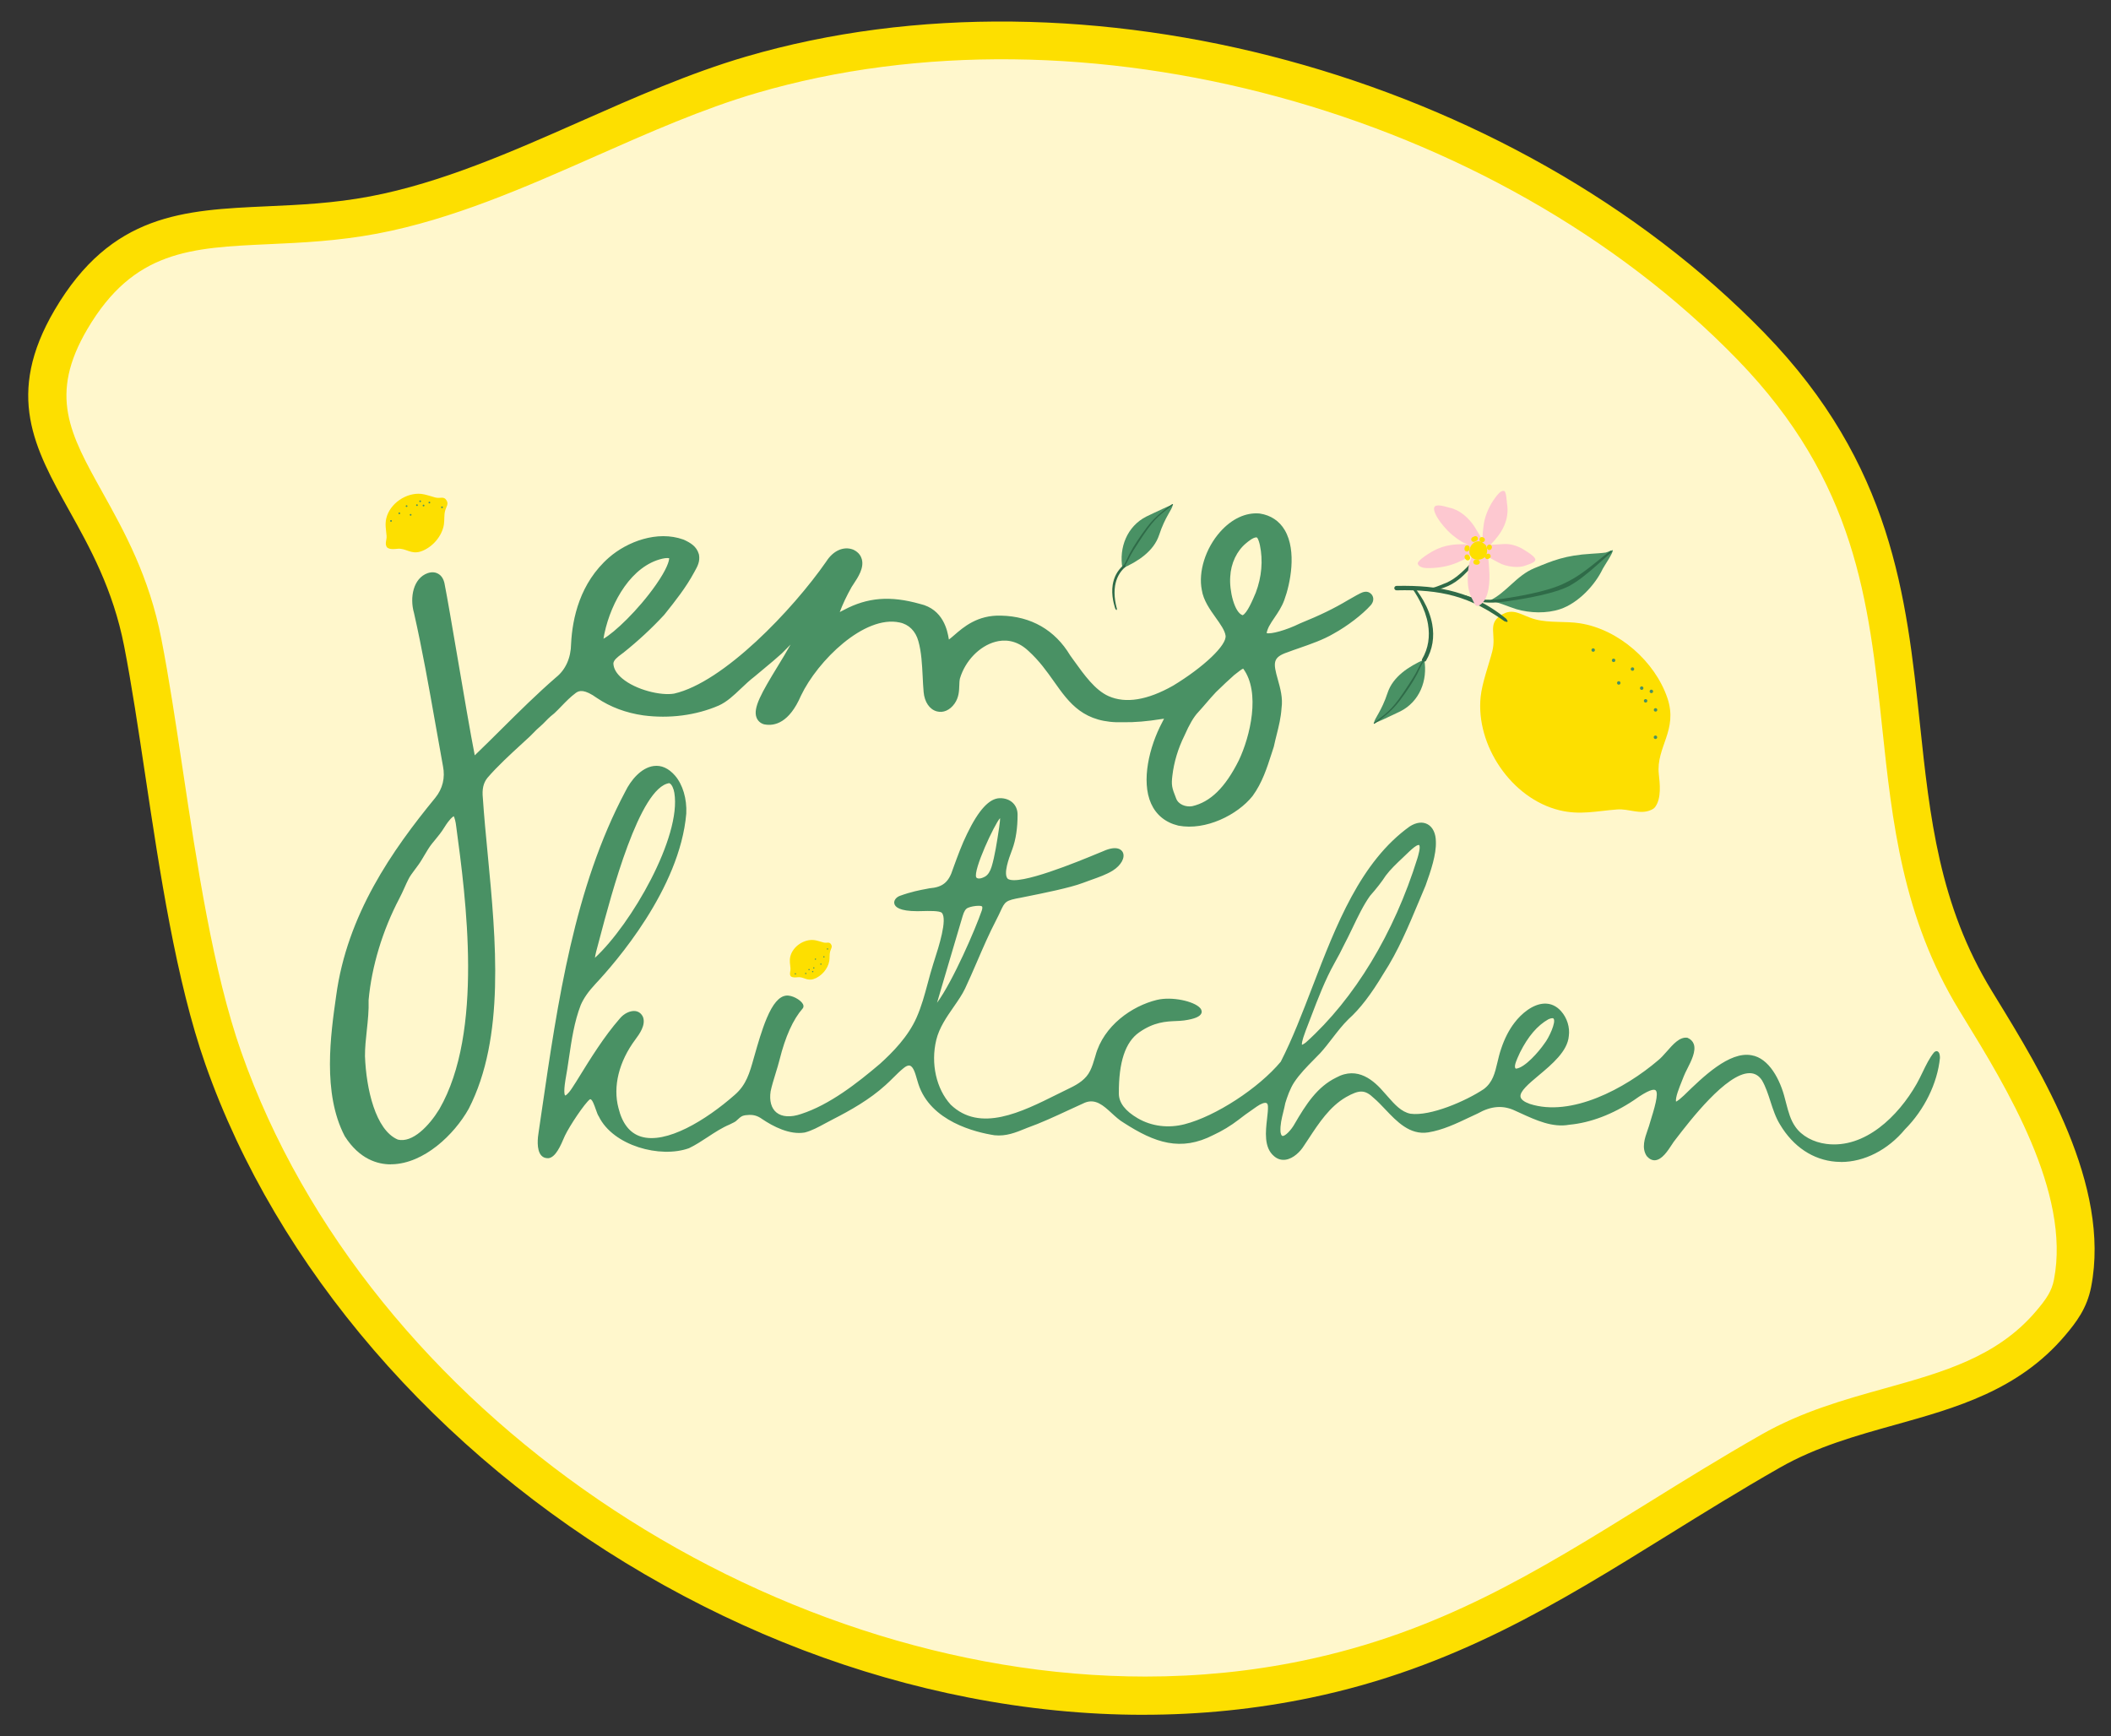 <?xml version="1.0" encoding="UTF-8"?>
<svg id="Layer_1" data-name="Layer 1" xmlns="http://www.w3.org/2000/svg" viewBox="0 0 723.81 595.28">
  <rect x="0" y="0" width="723.81" height="595.28" fill="#333333" stroke="none"/>
  <defs>
    <style>
      .cls-1, .cls-2, .cls-3, .cls-4, .cls-5 {
        fill-rule: evenodd;
      }

      .cls-1, .cls-6 {
        fill: #499164;
      }

      .cls-2, .cls-7 {
        fill: #fddf00;
      }

      .cls-3 {
        fill: #2f6b48;
      }

      .cls-4 {
        fill: #fff7cc;
      }

      .cls-5 {
        fill: #fdc8d0;
      }
    </style>
  </defs>
  <path class="cls-4" d="M24.36,109.54c24.75-42.07,58.33-27.22,103.76-35.82,44.3-8.38,85.93-35.3,129.44-48.05,116.29-34.06,259.93,7.78,342.77,93.04,73.79,75.95,32.98,152.47,77.08,224.49,15.13,24.72,39.71,63.5,33.22,96.82-1.09,5.62-3.86,9.4-7.57,13.77-24.33,28.68-62.82,24.89-95.92,43.77-55.59,31.68-95.48,64.98-159.08,78.22-150.96,31.44-321.8-71.35-371.52-213.07-14.44-41.21-19.52-101.03-27.58-142.38C38.58,167.21-.48,151.78,24.36,109.54Z"/>
  <path class="cls-7" d="M391.96,587.99c-19.67,0-39.68-1.98-59.9-5.93-38.38-7.5-75.73-21.72-111.01-42.26-71.31-41.53-126.23-105.29-150.66-174.93-10.01-28.55-15.65-66.11-20.62-99.24-2.39-15.9-4.64-30.91-7.2-44.05-3.81-19.52-11.79-33.86-18.84-46.51-11.86-21.3-22.1-39.7-4.98-68.82h0c19.47-33.1,44.26-34.22,72.97-35.52,11.14-.5,22.66-1.02,35.18-3.39,24.42-4.62,48.77-15.38,72.31-25.79,18.34-8.11,37.3-16.49,56.51-22.12,116.02-33.98,262.9,5.87,349.26,94.75,43.86,45.14,48.66,90.33,53.31,134.04,3.39,31.93,6.6,62.09,24.66,91.58l1.35,2.21c15.73,25.65,39.49,64.42,32.7,99.25-1.43,7.35-5.07,12.11-9,16.74-15.92,18.76-37.41,24.75-58.19,30.55-13.26,3.7-26.96,7.52-39.47,14.65-13.6,7.75-26.32,15.64-38.62,23.27-37.69,23.38-73.3,45.46-122.35,55.67-18.71,3.9-37.89,5.84-57.42,5.84ZM29.96,112.84h0c-13.35,22.7-6,35.91,5.13,55.9,7.51,13.5,16.03,28.8,20.24,50.35,2.62,13.42,4.89,28.57,7.3,44.61,4.89,32.56,10.44,69.47,20.04,96.87,43.5,123.98,179.78,214.3,310.03,214.31,18.22,0,36.32-1.77,54.04-5.46,46.8-9.74,79.87-30.25,118.15-53.99,12.4-7.69,25.23-15.65,39.03-23.51,13.9-7.93,28.4-11.97,42.41-15.88,19.76-5.51,38.43-10.72,51.77-26.44,3.56-4.19,5.39-6.88,6.15-10.81,5.82-29.86-16.35-66.04-31.03-89.97l-1.35-2.21c-19.59-31.99-23.1-65.04-26.5-97-4.61-43.42-8.97-84.44-49.7-126.36C512.47,37.61,371.05-.8,259.38,31.91c-18.39,5.39-36.95,13.59-54.91,21.53-24.21,10.7-49.25,21.77-75.15,26.67-13.43,2.54-25.96,3.11-37.01,3.61-26.97,1.22-46.46,2.11-62.35,29.12Z"/>
  <path class="cls-1" d="M488.34,226.15c-5.29,2.35-10.73,5.85-12.57,11.42-2.07,6.31-4.49,8.76-4.66,10.26-.04.36,2.99-1.06,3.4-1.26,1.86-.91,3.77-1.72,5.62-2.65,6.6-3.34,9.47-10.62,8.21-17.76Z"/>
  <g>
    <g>
      <path class="cls-6" d="M250.01,385.12c-4.95,2.06-9.18,5.87-13.95,8.13-9.73,3.51-25.58-1.04-30.28-10.68-1.04-1.47-1.93-7.06-3.76-6.04-2.02,1.6-7.06,9.19-8.75,12.69-1.11,2.58-2.89,7.09-5.21,7.42-3.75.23-3.34-5.54-2.84-8.45,5.77-39.21,11.12-81.68,29.66-116.56,3.2-6.55,10.12-12.33,16.22-5.34,2.89,3.34,3.95,8.29,3.74,12.66-1.76,20.67-16.92,43.13-31.05,58.15-2.04,2.2-3.85,4.52-5.07,7.29-3.18,8.2-3.71,17.24-5.3,25.87-.33,2.03-1.1,7.52,1.31,5.42,1.3-1.12,2.31-3.03,3.32-4.54,4.62-7.48,9.27-15.13,14.89-21.55,1.91-2.34,5.69-3.7,7.11-.68.9,2.39-1.01,5.14-2.54,7.21-5.01,6.72-8.14,15.52-5.89,23.95,5.06,20.69,28.05,6.86,40.68-4.27,4.3-3.72,5.38-8.27,6.97-13.88,1.18-4.16,2.54-8.84,4.15-12.63,1.72-4.07,3.76-7.09,6.16-7.39,2.28-.32,6.34,2.39,5.29,3.59-3.46,3.94-6.12,10.11-8.03,17.8-.81,3.27-2.39,7.55-3.07,10.85-1.11,7.39,3.73,10.88,11.14,8.32,9.75-3.17,19.28-10.57,27.2-17.31,5.08-4.62,9.93-9.84,12.65-16.03,2.68-6.08,3.75-12.22,5.78-18.59,1.58-4.94,5.11-15.21,2.8-17.82-1.03-1.15-6.31-.76-8.64-.75-9.57.03-8.14-3.48-6-4.27,5.18-1.9,9.08-2.3,10.06-2.58,4.91-.38,7.08-2.47,8.47-6.96,1.42-3.89,2.97-8.24,4.86-12.06,2.64-5.46,6.47-11.81,10.78-11.88,3.09-.07,5.55,1.89,5.56,5.14.02,4.03-.47,8.14-1.75,11.64-.91,2.49-3.54,8.81-1.41,10.77,4.54,2.88,27.63-7.14,33.15-9.38,7.44-3.36,8.23,2.41,2.85,5.76-2.75,1.72-6.64,2.83-10.13,4.17-4.8,1.85-16.16,4.02-21.18,5.04-6.81,1.23-5.55,1.68-8.87,8.06-3.99,7.67-7.24,16.28-10.63,23.41-2.55,5.36-8.22,10.76-9.89,17.67-1.9,7.83-.29,16.82,5.05,22.68,11.67,11.21,28.68.52,41.91-5.8,2.79-1.38,5.38-3.12,6.74-5.98.8-1.57,1.32-3.46,1.85-5.23,2.79-10.28,12.42-16.75,20.66-18.76s22.74,4.17,9.15,6.05c-3.77.52-8.88-.54-15.61,4.17-3.25,2.27-7.26,7.26-7.16,21.46.03,3.87,3.12,6.74,6.76,8.86,5.06,2.92,10.93,3.49,16.44,2.06,10.98-2.82,25.86-12.77,33.25-21.65,13.29-26.04,20.03-63.32,44.13-80.57,4.45-2.79,8.12-.42,8.14,4.88.15,4.46-1.83,10.2-3.51,14.85-4.42,10.33-8.31,20.76-14.38,30.09-3.22,5.38-7.24,11.33-11.91,15.5-3.61,3.55-6.31,7.9-9.71,11.67-3.08,3.23-6.51,6.34-8.98,10.06-1.45,2.21-2.42,5.01-3.12,7.29-.65,3.38-1.87,6.6-1.67,9.97.52,4.5,4.4.04,5.73-2.39,3.56-6.11,7.47-12.5,14.03-15.72,6.14-3.38,11.21-.57,16.06,5.15,2.64,2.9,5.27,6.5,9.15,7.26,7.14.98,19.53-4.52,25.53-8.54,4.52-3.42,4.25-8.62,6.13-14.07,1.04-3.13,2.49-6.17,4.5-8.79,3.87-5.11,10.57-9.16,15.22-3.9,1.89,2.14,2.91,5.24,2.51,8.11-.94,11.09-25.57,19.3-13.03,23.81,14.32,4.62,33.01-5.25,44.49-15.06,3.02-2.39,6.1-8.06,9.55-7.62,4.89,2.14-.39,9.27-1.59,12.53-1.45,3.66-3.11,7.4-2.65,9.16.07.11.17.18.3.2.34.05.89-.26,1.63-.84.45-.36.98-.83,1.54-1.36,6.64-6.47,15.44-15.06,22.79-13.69,6.03.99,9.69,8.93,11.09,14.62.98,3.6,1.65,6.96,3.65,9.73,2.42,3.5,6.79,5.54,10.99,6.07,13.35,1.68,24.82-9.26,31.39-20.8,1.98-3.43,3.53-7.84,5.93-10.76.68-.66,1.15.06,1.15,1.57-.89,8.95-5.66,17.93-11.85,24.13-12.06,14.53-31.98,15.44-42.07-1.52-2.84-4.6-3.51-10.57-6.18-15.17-7.28-10.97-26.11,14.6-31.12,21.08-1.8,2.64-5.09,8.69-8.44,4.82-2.2-3.31.37-7.65,1.25-11.11,3.16-10.15,4.72-16.03-6.31-8.14-6.42,4.29-14.01,7.6-21.88,8.32-6.29,1.15-12.52-2.14-18.28-4.73-4.73-2.28-9.04-1.5-13.34.92-5.44,2.5-10.91,5.49-16.83,6.45-8.07,1.25-12.95-7.17-18.22-11.65-3.15-3-5.25-3.14-10.13-.38-6.52,3.78-10.44,10.65-14.63,16.88-2,3.23-6.17,6.29-9.46,3.41-4.56-3.79-1.73-12.35-1.92-16.69-.17-2.97-3.13-1.39-4.65-.33-2.14,1.51-4.38,3.03-6.33,4.58-2.36,1.82-5.39,3.7-8.38,5.08-11.42,5.89-20.19,2.4-30.3-4.12-4.66-2.73-8.03-9.25-13.8-6.95-6.52,2.91-13.1,6.27-19.84,8.66-3.75,1.53-6.89,2.87-10.86,2.48-10.77-1.66-22.35-6.74-25.73-17.28-1.05-3.08-1.79-9.12-5.97-5.54-2.05,1.66-4.07,3.96-6.1,5.74-5.2,4.74-11.56,8.39-17.85,11.62-3.17,1.57-6.3,3.66-9.62,4.52-4.87.83-10.32-1.92-14.25-4.58-1.71-1.24-3.4-1.63-5.38-1.41-2.38.11-2.81,1.08-4.21,2.24-.51.36-1.13.59-1.85.97l-.12.06ZM203.76,329.31c12.61-11.2,30.51-41.93,27.96-57.52-.23-1.43-.9-3.33-2.15-3.76-11.68,1.3-22.28,45.89-25.64,58.15-.19.92-.76,2.73-.21,3.12h.04ZM334.32,301.14c.88,1.11,2.64.47,3.74-.18,1.1-.66,1.9-1.97,2.42-3.67,1.09-3.61,1.93-9.05,2.6-13.51.14-1.27.85-5.04-.51-3.64-1.85,1.92-9.6,18.29-8.29,20.93l.04.07ZM486.83,289.33c-1.07-.48-2.86,1.3-3.88,2.21-2.8,2.76-6.04,5.5-8.2,8.41-1.6,2.45-3.45,4.73-5.38,6.92-3.48,4.85-6.11,11.59-9.09,17.15-.94,1.98-2.07,4.08-3.17,6.04-4.08,7.31-6.81,15.34-9.88,23.2-.51,1.36-1.81,4.83-1.15,5.38.3.31,1.01,0,2.01-.79,18.08-16.26,31.14-40.02,38.41-63.42.43-1.43,1.28-4.25.4-5.05l-.06-.04ZM320.64,345.5c5.45-6.37,14.07-26.12,16.48-33.15.35-1.18.31-2-.65-2.19-1.24-.23-3.5.09-4.77.66-1.06.44-1.64,1.57-2.1,3.1-1.49,4.95-5.16,17.48-7.43,25.17-1,3.6-1.92,5.93-1.56,6.41h.02ZM519.74,366.95c3.29-.22,8.26-6.01,10.19-8.81,1.89-2.32,6.26-11.59.75-9.09-4.51,2.54-7.65,7.01-9.94,11.57-1.02,2.29-2.8,5.6-1.11,6.31l.1.02Z"/>
      <path class="cls-6" d="M631.26,398.42c-.59,0-1.19-.02-1.78-.07-7.82-.61-14.62-5.14-19.15-12.75-1.5-2.42-2.41-5.23-3.29-7.95-.8-2.48-1.63-5.04-2.9-7.22-1.05-1.58-2.38-2.39-4.06-2.45-.06,0-.13,0-.2,0-7.94,0-20.47,16.34-25.22,22.52l-.82,1.07c-.16.24-.35.53-.56.85-1.45,2.22-3.43,5.26-5.79,5.42-1.02.07-1.99-.41-2.86-1.42-1.85-2.78-.7-6.08.32-9,.32-.9.61-1.76.82-2.57,1.4-4.51,3.14-10.09,1.87-11.02-.6-.44-2.37-.19-7.4,3.41-7.26,4.85-14.91,7.75-22.13,8.42-5.78,1.06-11.39-1.51-16.81-3.99-.58-.26-1.15-.52-1.71-.78-4.16-2-8.25-1.71-12.89.9-.98.45-1.91.9-2.86,1.34-4.51,2.14-9.17,4.36-14.14,5.16-6.31.99-10.78-3.74-14.72-7.9-1.34-1.42-2.61-2.75-3.91-3.86-3.04-2.9-4.91-2.96-9.56-.33-5.57,3.23-9.27,8.85-12.84,14.29-.54.82-1.08,1.64-1.62,2.44-1.19,1.92-3.55,4.32-6.22,4.72-1.47.22-2.81-.19-3.99-1.21-3.52-2.93-2.9-8.43-2.39-12.86.18-1.57.35-3.05.3-4.19-.03-.62-.2-1.01-.5-1.15-.59-.28-1.91.19-3.36,1.21l-1.42,1c-1.66,1.16-3.38,2.36-4.88,3.57-2.51,1.94-5.6,3.81-8.49,5.14-11.26,5.81-20.12,2.72-30.78-4.16-1.48-.86-2.84-2.11-4.16-3.32-2.83-2.6-5.51-5.05-9.19-3.58-1.87.83-3.77,1.72-5.67,2.6-4.61,2.14-9.38,4.36-14.19,6.07l-.31.13c-3.64,1.49-6.79,2.76-10.76,2.38-6.5-1-22.02-4.72-26.16-17.63-.16-.48-.32-1.04-.49-1.62-.54-1.9-1.2-4.26-2.4-4.62-.59-.18-1.36.14-2.28.93-1.14.93-2.3,2.07-3.41,3.18-.88.87-1.78,1.77-2.68,2.56-5.48,4.99-12.15,8.71-17.96,11.69-.92.46-1.83.95-2.75,1.45-2.24,1.22-4.56,2.49-6.98,3.11-5.16.88-10.82-2.05-14.66-4.65-1.57-1.14-3.12-1.55-5.05-1.33-1.72.08-2.29.61-3.14,1.4-.25.23-.51.47-.81.73-.4.28-.8.47-1.22.67-.23.11-.46.22-.72.36l-.16.08c-2.62,1.09-5.1,2.72-7.49,4.29-2.07,1.36-4.21,2.77-6.44,3.83-9.83,3.55-26.01-.8-30.94-10.92-.34-.47-.67-1.39-1.04-2.46-.47-1.33-1.11-3.16-1.74-3.4-.07-.02-.15-.04-.29.04-1.83,1.46-6.83,8.92-8.54,12.47l-.21.48c-1.24,2.9-2.93,6.87-5.38,7.22-1.06.06-1.89-.25-2.51-.94-1.74-1.94-1.2-6.3-.89-8.09l1.03-7.03c5.51-37.76,11.21-76.81,28.68-109.69,1.87-3.84,5.42-8.16,9.73-8.73,2.64-.35,5.1.76,7.31,3.29,2.66,3.09,4.1,7.95,3.86,13.01-2.19,25.83-24.42,51.28-31.19,58.47-2.4,2.59-3.94,4.79-4.98,7.15-2.24,5.76-3.16,12.08-4.06,18.19-.37,2.49-.74,5.07-1.21,7.57-.78,4.85-.1,5.3-.09,5.3,0,0,.16.02.58-.35.92-.8,1.72-2.06,2.48-3.27.25-.4.5-.8.76-1.17l.5-.82c4.42-7.16,8.99-14.56,14.42-20.78,1.4-1.72,3.59-2.77,5.31-2.56,1.17.15,2.08.84,2.63,2.01,1.05,2.79-1.23,5.88-2.59,7.72-5.66,7.58-7.77,16.15-5.81,23.52,1.29,5.3,3.88,8.59,7.67,9.78,8.68,2.73,22.32-5.6,32.2-14.3,3.94-3.41,5.09-7.49,6.54-12.66l.28-.98c1.05-3.68,2.48-8.72,4.17-12.69,2.06-4.88,4.21-7.39,6.56-7.69,2-.28,5.02,1.41,5.81,2.87.42.78.13,1.3-.08,1.54-3.28,3.75-5.95,9.66-7.92,17.59-.35,1.42-.84,3-1.35,4.66-.65,2.12-1.33,4.31-1.71,6.16-.48,3.19.21,5.76,1.95,7.21,1.91,1.59,4.94,1.78,8.54.54,9.69-3.15,19.1-10.47,27.04-17.22,4.3-3.91,9.61-9.25,12.52-15.85,1.71-3.88,2.74-7.72,3.83-11.79.59-2.2,1.2-4.47,1.93-6.76l.34-1.07c1.47-4.56,4.53-14.05,2.56-16.26-.69-.78-4.65-.67-6.77-.61-.62.02-1.17.03-1.63.03-6.14,0-7.69-1.45-7.91-2.66-.21-1.15.81-2.19,1.87-2.58,3.96-1.45,7.19-2.04,8.93-2.36.54-.1.94-.17,1.17-.23l.1-.02c4.52-.35,6.62-2.08,8.03-6.61l.25-.69c1.33-3.66,2.85-7.81,4.64-11.44,3.93-8.12,7.59-12.1,11.21-12.16,1.75-.03,3.34.54,4.46,1.62,1.05,1.02,1.61,2.41,1.61,4.01.02,4.48-.59,8.57-1.78,11.81l-.26.7c-.89,2.38-2.98,7.96-1.28,9.54,3.83,2.42,24.04-5.93,30.68-8.68.78-.32,1.44-.59,1.95-.8,4.92-2.22,6.4-.35,6.73.28.97,1.81-.51,4.55-3.43,6.37-2.08,1.3-4.8,2.26-7.43,3.19-.94.33-1.88.67-2.79,1.02-4.38,1.68-13.92,3.59-19.63,4.73l-1.63.33c-5.27.95-5.43,1.31-7.02,4.72-.38.82-.86,1.84-1.5,3.07-2.37,4.55-4.47,9.43-6.51,14.15-1.41,3.26-2.74,6.34-4.11,9.24-.99,2.07-2.41,4.12-3.91,6.28-2.42,3.49-4.93,7.1-5.95,11.29-1.96,8.07-.02,16.79,4.94,22.22,10.06,9.66,24.19,2.61,36.65-3.61,1.6-.8,3.16-1.58,4.67-2.3,2.3-1.14,5.12-2.82,6.5-5.74.7-1.39,1.19-3.03,1.66-4.62l.16-.54c2.8-10.33,12.58-17.04,21.02-19.1,5.24-1.28,12.81.47,14.85,2.76.65.73.61,1.37.47,1.77-.44,1.19-2.39,2.01-5.98,2.51-.87.12-1.79.16-2.78.2-3.34.14-7.51.31-12.61,3.89-4.75,3.33-7.03,10.21-6.95,21.04.02,3.1,2.21,5.93,6.51,8.43,4.76,2.75,10.46,3.46,16.06,2.01,10.59-2.72,25.36-12.33,32.95-21.44,4-7.84,7.34-16.55,10.88-25.76,8.09-21.05,16.45-42.82,33.37-54.93,2.24-1.41,4.4-1.66,6.1-.71,1.79.98,2.82,3.17,2.83,6,.15,4.37-1.67,9.82-3.54,15.02-.8,1.88-1.58,3.74-2.35,5.59-3.48,8.32-7.07,16.92-12.08,24.61-4.27,7.14-8.09,12.11-11.99,15.6-2.02,1.98-3.8,4.29-5.53,6.53-1.31,1.7-2.67,3.47-4.15,5.1-.72.75-1.44,1.49-2.17,2.22-2.4,2.43-4.88,4.95-6.76,7.78-1.44,2.19-2.39,4.98-3.06,7.16-.18.96-.43,1.97-.67,2.95-.58,2.34-1.12,4.55-.98,6.85.06.49.22,1.36.68,1.45.91.18,3.03-2.08,4.12-4.05,3.98-6.85,7.8-12.76,14.25-15.93,7.45-4.1,13.07,1.05,16.66,5.28.37.4.75.83,1.13,1.27,2.25,2.56,4.58,5.21,7.73,5.82,6.77.93,18.97-4.32,25.15-8.46,3.06-2.32,3.8-5.49,4.67-9.18.35-1.5.72-3.05,1.27-4.64,1.15-3.47,2.69-6.48,4.58-8.93,2.32-3.07,6.23-6.4,10.22-6.55,2.19-.09,4.16.8,5.77,2.62,2.04,2.3,3.05,5.56,2.63,8.51-.44,5.2-5.72,9.63-10.38,13.53-3.34,2.8-6.5,5.45-6.18,7.3.16.91,1.24,1.74,3.2,2.44,14.18,4.58,32.57-5.2,44-14.97.97-.77,1.94-1.88,2.97-3.04,2.16-2.47,4.4-5.02,6.98-4.69l.14.04c1.06.46,1.77,1.18,2.11,2.13.86,2.41-.86,5.8-2.24,8.52-.48.95-.93,1.84-1.18,2.52l-.5,1.26c-1.18,2.94-2.4,5.97-2.17,7.44.09-.04.43-.17,1.16-.75.41-.33.9-.76,1.51-1.33,6.61-6.44,15.63-15.25,23.23-13.82,5.99.98,9.86,8.39,11.48,14.99.14.5.27,1.01.4,1.52.77,2.95,1.51,5.73,3.16,8.03,2.15,3.11,6.13,5.3,10.65,5.87,13.2,1.67,24.61-9.53,30.9-20.56.71-1.24,1.39-2.63,2.04-3.99,1.17-2.43,2.38-4.94,3.94-6.84.54-.53.98-.45,1.19-.36.7.3.84,1.39.84,2.25-.86,8.68-5.34,17.81-11.99,24.49-5.88,7.09-13.98,11.2-21.93,11.2ZM599.91,366.98c.08,0,.15,0,.22,0,1.99.07,3.63,1.05,4.87,2.92,1.33,2.29,2.18,4.91,3,7.44.86,2.66,1.76,5.42,3.19,7.74,4.36,7.33,10.88,11.68,18.37,12.27,8.19.64,16.75-3.4,22.89-10.8,6.53-6.55,10.9-15.46,11.74-23.86,0-.74-.13-1.12-.21-1.25-.02.02-.05.04-.09.08-1.45,1.77-2.63,4.22-3.77,6.6-.66,1.37-1.34,2.79-2.07,4.05-3.13,5.49-14.67,23.22-31.89,21.05-4.8-.6-9.03-2.95-11.34-6.28-1.76-2.44-2.51-5.32-3.31-8.36-.13-.5-.27-1.01-.41-1.52-1.48-6.02-5.17-13.35-10.69-14.26-7.1-1.32-15.9,7.26-22.33,13.52-.67.63-1.18,1.08-1.62,1.43-.9.72-1.52,1.02-2.01.94-.28-.04-.51-.19-.66-.44l-.06-.13c-.44-1.72.83-4.88,2.18-8.23l.5-1.24c.27-.72.73-1.64,1.23-2.61,1.3-2.55,2.91-5.72,2.19-7.73-.24-.67-.73-1.17-1.5-1.52-2.03-.21-4.06,2.12-6.03,4.37-1.06,1.2-2.05,2.34-3.08,3.16-11.61,9.92-30.36,19.85-44.95,15.14-2.37-.85-3.63-1.9-3.86-3.21-.43-2.41,2.64-4.98,6.52-8.24,4.51-3.78,9.62-8.06,10.03-12.88.38-2.69-.54-5.65-2.39-7.74-1.41-1.59-3.09-2.36-4.98-2.29-3.64.14-7.28,3.27-9.46,6.16-1.81,2.37-3.3,5.28-4.42,8.65-.53,1.54-.89,3.07-1.24,4.55-.87,3.71-1.7,7.21-5.06,9.76-6.1,4.09-18.53,9.65-25.9,8.64-3.52-.68-5.96-3.46-8.32-6.15-.38-.43-.75-.86-1.13-1.27-5.42-6.4-10.18-7.95-15.45-5.05-6.22,3.05-9.95,8.84-13.84,15.53-.89,1.63-3.35,4.9-5.18,4.54-.82-.16-1.32-.95-1.48-2.34-.15-2.48.44-4.87,1-7.18.24-.96.48-1.96.67-2.95.7-2.3,1.68-5.17,3.19-7.47,1.93-2.91,4.45-5.46,6.89-7.93.72-.73,1.45-1.46,2.15-2.2,1.44-1.59,2.79-3.34,4.09-5.03,1.75-2.26,3.55-4.6,5.63-6.65,3.85-3.44,7.6-8.33,11.83-15.4,4.97-7.63,8.54-16.19,12-24.47.77-1.85,1.55-3.71,2.35-5.57,1.82-5.08,3.61-10.43,3.47-14.64,0-2.47-.85-4.34-2.31-5.15-1.37-.76-3.17-.52-5.07.67-16.66,11.92-24.96,33.55-33,54.46-3.56,9.26-6.92,18.01-10.95,25.91l-.06.09c-7.7,9.26-22.73,19.04-33.51,21.81-5.86,1.51-11.83.76-16.81-2.12-4.63-2.68-6.98-5.81-7.01-9.29-.08-11.19,2.33-18.34,7.37-21.87,5.34-3.74,9.67-3.92,13.14-4.07.96-.04,1.86-.08,2.68-.19,4.39-.61,5.07-1.58,5.18-1.86.03-.08.12-.32-.27-.76-1.65-1.85-8.67-3.72-13.86-2.45-8.16,1.99-17.6,8.45-20.3,18.41l-.16.55c-.49,1.63-.99,3.32-1.72,4.77-1.51,3.19-4.51,4.99-6.96,6.2-1.51.72-3.07,1.5-4.66,2.3-12.13,6.05-27.22,13.59-37.81,3.41-5.19-5.69-7.22-14.78-5.19-23.16,1.06-4.37,3.62-8.06,6.1-11.62,1.48-2.13,2.88-4.14,3.83-6.14,1.37-2.88,2.69-5.95,4.1-9.2,2.04-4.74,4.16-9.64,6.54-14.22.63-1.21,1.1-2.22,1.48-3.03,1.75-3.76,2.19-4.28,7.74-5.28l1.62-.33c5.67-1.13,15.17-3.03,19.47-4.69.92-.35,1.87-.69,2.82-1.02,2.58-.92,5.25-1.86,7.23-3.1,2.67-1.67,3.68-3.92,3.07-5.05-.45-.85-2.16-1.32-5.45.17-.53.21-1.18.48-1.96.8-12.72,5.26-27.82,10.99-31.67,8.54-2.26-2.08-.17-7.67.95-10.67l.26-.69c1.15-3.13,1.74-7.1,1.72-11.46,0-1.33-.46-2.47-1.31-3.3-.92-.89-2.26-1.35-3.74-1.34-3.16.06-6.64,3.96-10.34,11.6-1.77,3.58-3.27,7.71-4.59,11.34l-.24.67c-1.51,4.85-4,6.9-8.86,7.28-.25.07-.66.14-1.21.24-1.71.31-4.88.89-8.76,2.31-.67.25-1.34.88-1.23,1.46.06.31.65,1.84,6.92,1.84.45,0,.99-.01,1.6-.03,3.58-.1,6.62-.09,7.55.95,2.17,2.44.03,9.85-2.35,17.24l-.34,1.07c-.72,2.26-1.33,4.52-1.92,6.71-1.1,4.1-2.14,7.98-3.88,11.93-2.98,6.77-8.39,12.21-12.77,16.2-8.02,6.82-17.54,14.22-27.38,17.42-3.93,1.36-7.31,1.1-9.5-.72-2.02-1.68-2.83-4.57-2.29-8.15.4-1.92,1.08-4.14,1.74-6.28.51-1.65.99-3.21,1.34-4.61,2.01-8.08,4.75-14.14,8.14-18.01.03-.03.11-.12-.05-.41-.6-1.11-3.28-2.56-4.8-2.35-1.94.25-3.88,2.63-5.77,7.09-1.66,3.91-3.09,8.92-4.13,12.58l-.28.98c-1.44,5.12-2.68,9.54-6.84,13.14-10.08,8.88-24.09,17.34-33.16,14.5-4.15-1.31-6.96-4.83-8.34-10.49-2.04-7.66.14-16.54,5.98-24.36,1.6-2.17,3.25-4.67,2.48-6.74-.38-.81-1-1.3-1.83-1.4-1.37-.18-3.23.76-4.42,2.22-5.39,6.17-9.93,13.54-14.33,20.66l-.52.83c-.26.38-.5.77-.75,1.17-.8,1.28-1.64,2.59-2.67,3.49-.66.58-1.24.74-1.73.47-.61-.34-1.21-1.37-.4-6.35.46-2.5.84-5.06,1.2-7.55.91-6.17,1.84-12.54,4.13-18.42,1.1-2.48,2.69-4.77,5.17-7.45,6.71-7.13,28.75-32.36,30.92-57.85.23-4.79-1.12-9.39-3.62-12.29-1.98-2.26-4.13-3.26-6.42-2.96-3.23.43-6.75,3.64-8.97,8.19-17.4,32.74-23.08,71.7-28.58,109.38l-1.03,7.04c-.23,1.29-.84,5.6.65,7.26.41.46.96.66,1.66.62,1.85-.27,3.55-4.25,4.56-6.62l.22-.5c1.63-3.39,6.74-11.17,8.9-12.89.44-.25.83-.29,1.2-.15,1.06.4,1.71,2.24,2.33,4.01.32.91.65,1.86.95,2.28,4.68,9.59,20.49,13.83,29.7,10.5,2.12-1.01,4.23-2.4,6.27-3.74,2.42-1.6,4.93-3.25,7.64-4.37l.11-.05c.25-.13.5-.25.74-.37.4-.19.75-.36,1.05-.57.26-.21.5-.44.73-.66.9-.84,1.68-1.57,3.74-1.67,2.13-.24,3.95.24,5.7,1.51,3.68,2.49,9.08,5.31,13.87,4.49,2.25-.58,4.52-1.82,6.71-3.01.93-.5,1.85-1.01,2.77-1.46,5.74-2.94,12.34-6.62,17.74-11.54.88-.78,1.78-1.67,2.64-2.53,1.13-1.12,2.3-2.28,3.47-3.23,1.21-1.04,2.26-1.41,3.21-1.12,1.72.52,2.44,3.06,3.07,5.3.16.57.31,1.11.47,1.58,3.97,12.39,19.04,15.98,25.33,16.95,3.71.37,6.74-.88,10.26-2.32l.33-.14c4.78-1.7,9.53-3.91,14.12-6.04,1.91-.89,3.81-1.77,5.71-2.62,4.28-1.7,7.32,1.08,10.25,3.77,1.28,1.17,2.6,2.38,4,3.21,10.64,6.86,18.92,9.73,29.81,4.11,2.84-1.31,5.86-3.14,8.31-5.03,1.52-1.22,3.25-2.43,4.93-3.6l1.42-1c1.07-.75,3.07-1.93,4.37-1.29.65.31,1.01.99,1.07,2,.05,1.22-.12,2.74-.3,4.35-.48,4.18-1.07,9.39,2.05,11.98.95.83,2.02,1.16,3.19.99,2.33-.35,4.44-2.52,5.53-4.28.55-.82,1.08-1.63,1.62-2.45,3.64-5.53,7.4-11.25,13.18-14.6,4.99-2.82,7.39-2.72,10.72.45,1.32,1.12,2.61,2.48,3.97,3.92,3.96,4.18,8.05,8.51,13.84,7.6,4.83-.78,9.42-2.97,13.87-5.08.95-.45,1.89-.9,2.83-1.33,4.91-2.77,9.29-3.07,13.76-.91.56.25,1.13.51,1.71.78,5.28,2.42,10.75,4.92,16.26,3.91,8.96-.82,16.74-4.94,21.69-8.25,4.67-3.34,7.23-4.36,8.56-3.4,1.73,1.25.59,5.41-1.49,12.1-.21.82-.51,1.7-.84,2.62-.99,2.83-2.01,5.76-.47,8.07.63.72,1.29,1.09,2,1.03,1.86-.13,3.77-3.04,5.03-4.97.21-.32.41-.62.59-.89l.84-1.09c5.28-6.88,17.58-22.91,26.02-22.91ZM519.72,367.45l-.27-.06c-.41-.17-.71-.48-.87-.89-.5-1.28.48-3.4,1.35-5.28.13-.28.25-.55.37-.8,2.87-5.71,6.19-9.56,10.15-11.8,1.48-.68,2.49-.65,3.05.07,1.48,1.92-1.84,8.14-3.17,9.77-1.54,2.23-6.83,8.74-10.54,8.99h-.06ZM532.23,349.13c-.33,0-.78.13-1.34.38-3.75,2.12-6.93,5.83-9.7,11.34-.11.24-.23.51-.36.79-.7,1.53-1.67,3.62-1.32,4.5.05.14.14.23.27.3,3.08-.29,7.89-5.89,9.74-8.59,1.55-1.91,4.08-7.39,3.17-8.56-.09-.12-.25-.17-.47-.17ZM446.36,359.24c-.24,0-.47-.08-.65-.26-.65-.54-.39-2.09,1.04-5.9.64-1.62,1.25-3.23,1.86-4.84,2.36-6.19,4.79-12.58,8.06-18.43,1.3-2.31,2.33-4.27,3.16-6.01,1.03-1.92,2.03-4,2.99-6.01,1.88-3.93,3.83-7.99,6.14-11.21,2.3-2.62,3.99-4.8,5.37-6.9,1.63-2.2,3.84-4.29,5.98-6.31.77-.73,1.54-1.46,2.28-2.18l.31-.28c1.2-1.1,2.85-2.6,4.12-2.02l.13.08c1.07.96.46,3.37-.19,5.56-8.06,25.98-21.75,48.58-38.56,63.69-.42.33-1.31,1.03-2.05,1.03ZM486.41,289.74c-.75,0-2.13,1.26-2.83,1.89l-.3.27c-.73.72-1.5,1.45-2.28,2.18-2.11,1.99-4.29,4.05-5.85,6.15-1.38,2.12-3.1,4.34-5.4,6.95-2.23,3.11-4.16,7.13-6.02,11.02-.97,2.02-1.98,4.12-3,6.03-.82,1.73-1.87,3.72-3.18,6.04-3.23,5.78-5.65,12.14-8,18.3-.61,1.61-1.23,3.23-1.86,4.84-1.41,3.77-1.37,4.64-1.27,4.84.02-.03.38-.06,1.35-.82,16.65-14.97,30.24-37.42,38.24-63.18.29-.99,1.15-3.85.57-4.5-.05-.02-.1-.02-.16-.02ZM320.86,346.01l-.5-.02-.14-.19c-.4-.54-.1-1.54.64-3.98.25-.83.54-1.79.84-2.86.86-2.9,1.91-6.47,2.97-10.07,1.76-5.97,3.54-12.02,4.47-15.11.41-1.37,1.01-2.85,2.38-3.42,1.36-.61,3.73-.94,5.06-.69.48.09.83.32,1.04.67.3.49.3,1.15,0,2.15-2.33,6.78-11.01,26.82-16.58,33.33l-.16.18ZM335.52,310.59c-1.16,0-2.69.28-3.62.69-.79.33-1.34,1.16-1.82,2.79-.93,3.09-2.71,9.13-4.47,15.1-1.06,3.6-2.11,7.17-2.97,10.06-.3,1.07-.59,2.04-.84,2.87-.18.6-.37,1.22-.51,1.75,5.48-7.48,13.19-25.37,15.35-31.66.25-.83.19-1.18.1-1.33-.04-.06-.12-.15-.37-.2-.24-.05-.53-.07-.85-.07ZM203.88,329.86l-.45-.15c-.73-.52-.41-1.89-.12-3.09.05-.2.09-.38.12-.54.32-1.17.7-2.6,1.13-4.24,4.55-17.23,14.01-53.09,24.95-54.31h.11s.11.02.11.02c1.77.61,2.34,3.34,2.48,4.16,2.55,15.63-15.46,46.73-28.12,57.98l-.2.18ZM229.5,268.53c-10.21,1.41-19.85,37.93-23.97,53.56-.43,1.65-.81,3.07-1.12,4.22-.03.14-.07.33-.12.54-.08.34-.25,1.07-.3,1.58,12.47-11.51,29.7-41.45,27.23-56.56-.23-1.4-.84-2.94-1.72-3.33ZM335.69,302.24c-.74,0-1.34-.26-1.76-.79l-.08-.12c-1.49-3.01,6.43-19.54,8.36-21.54.42-.43.81-.56,1.16-.39.66.32.63,1.38.29,3.79-.03.25-.06.47-.08.64-.74,4.96-1.55,10.09-2.62,13.6-.59,1.92-1.48,3.25-2.64,3.95-.97.57-1.87.85-2.63.85ZM334.73,300.85c.79.95,2.71-.1,3.09-.32.94-.57,1.68-1.71,2.19-3.38,1.05-3.45,1.85-8.53,2.58-13.44.02-.16.05-.39.08-.65.08-.56.26-1.89.22-2.53-1.93,2.1-9.31,17.97-8.16,20.32Z"/>
    </g>
    <g>
      <path class="cls-6" d="M432.8,213.78c-4.95,10.26,9.62,4.41,14.02,2.25,5.92-2.4,11.1-4.79,16.66-8.1,1.35-.73,2.79-1.64,3.95-2.19.8-.39,1.03-.43.88-.15-.03.06-.07.14-.13.23-2.85,3.21-8.01,7.04-12.17,9.3-4.41,2.63-10.7,4.42-15.4,6.2-11.71,3.92-2.41,12.7-3.68,21.19-.3,4.68-1.61,8.27-2.57,12.84-1.84,5.58-3.38,11.3-6.87,16.11-4.77,5.97-14.94,10.74-22.95,9.21-12.97-3.14-9.49-21.15-3.83-31.79.7-1.46,1.66-2.78,1.48-4.23-.07-.16-.05-.19-.25-.38-.48-.62-2.97-.34-4.38-.1-3.75.61-8.24,1.09-12.31,1.01-18.32.67-18.79-12.79-30.96-23.82-10.3-9.7-24.14-1-27.57,10.7-.64,2.72.22,5.37-1.46,7.79-2.34,3.32-5.68,1.76-6.07-2.73-.51-5.73-.3-12.38-1.91-17.95-1.15-4.21-4.12-7.29-8.31-8.14-13.33-2.92-30.31,13.3-36.59,26.46-1.68,3.9-4.91,9.37-9.76,8.48-4.72-1.42,8.33-18.08,12.62-27.61.37-1.1,1.55-3.2.62-3.7-1.51.01-3.17,1.51-4.32,2.48-2.03,1.82-2.77,2.7-5.2,5.13-2.81,2.57-6.18,5.23-9.17,7.78-4.47,3.41-7.71,7.79-11.73,9.61-7.57,3.28-16.36,4.26-24.49,3.18-5.3-.76-10.38-2.55-14.82-5.54-2.95-2.13-6.79-4.18-10.16-1.7-2.96,2.18-5.19,4.91-7.57,7.16-1.45,1.1-2.77,2.44-4.01,3.73-1.51,1.28-3.07,2.83-4.35,4.17-4.73,4.39-10.5,9.43-14.82,14.48-2.1,2.66-2.47,5.63-2.14,8.82,2.14,32.3,10.45,75.85-4.58,105.12-7.65,13.64-26.92,26.79-38.14,9.23-7.03-13.58-4.68-31.96-2.62-46.4,3.44-25.72,17.32-47.07,33.43-66.73,3.06-3.76,4.12-8.3,3.16-13-3.2-17.43-6.04-35.35-9.95-52.57-1.15-3.91-.57-9.45,3.1-10.72,1.51-.51,2.19.35,2.48,1.67,2.06,10.28,8.51,50.57,10.92,61.61.83,1.51,2.31-.28,3.5-1.24,9.27-8.87,18.13-18.3,27.84-26.71,4.13-3.29,6.03-8.21,6.1-13.4.51-10.44,4.05-20.7,12.16-27.77,6.03-5.23,15.28-8.45,23-5.67,2.06.97,3.27,1.76,3.73,3.33.29,1.62-.64,2.95-1.42,4.42-2.77,5.13-6.32,9.55-9.94,14.09-4.23,4.57-8.84,8.82-13.62,12.63-1.91,1.43-4.18,2.91-4.42,5.47-.02,9.06,16.16,14.32,23.79,12.99,18.84-4.2,43.63-31.74,53.79-46.37,1.33-2.13,3.72-4.09,6.22-3.14,3.78,1.84-.23,6.74-1.74,9.2-2,3.56-3.87,7.44-5.05,11.33-1.03,4.08,3.91.88,5.67.07,8.23-4.4,15.52-4.37,24.33-1.88,5.29,1.15,7.25,5.18,8.06,10.09.3,1.23.7,2.16,1.26,2.53,3.38,1.28,7.41-8.89,19.06-8.52,9.61.2,16.91,4.53,21.64,12.49,4.22,5.82,8.44,12.32,14.28,14.91,8.04,3.55,17.03.42,24.35-3.71,5.51-3.34,20.24-13.27,19.23-19.74-.71-4.9-7.32-9.94-8.15-15.67-2.05-10.06,7.12-24.14,17.05-23.32,11.52,1.77,9.4,18.3,6.41,26.35-1.3,3.51-3.59,5.8-5.15,8.78l-.04.07ZM431.95,182c-2.18-.84-4.41.79-6.29,2.35-3.91,3.23-6.1,8.35-6.34,13.28-.37,4.74,1.32,15.32,6.85,15.91,2.94-.48,4.84-4.91,6.71-9.36,2.15-5.69,2.81-11.79,1.55-17.75-.38-1.6-.89-3.56-2.36-4.36l-.12-.06ZM231.08,189.43c-1.11-.81-3.08-.64-4.56-.3-11.53,2.65-19.18,15.6-21.72,27.54-.29,1.58-.94,4.18.1,5.31,5.31,1.96,31.83-27.89,26.27-32.49l-.09-.07ZM436.5,204.89c.54-.66.67-2.21.7-3.1-.06-.32-.26-.42-.43-.25-.24.2-.34.78-.41,1.14-.07.66-.75,1.93.06,2.25l.09-.03ZM425.64,222.14c-.83-.19-2.14.76-2.23,1.62.78.41,2.1-.85,2.28-1.55l-.04-.07ZM427.78,227.23c-1.98-1.37-3.97.6-6.13,2.24-2.14,1.9-4.5,4.13-6.49,6.07-2.32,2.45-3.94,4.52-6.17,6.95-2.06,2.15-3.8,5.55-5.15,8.65-2.23,4.49-3.78,9.49-4.38,14.52-.45,3.69-.14,5.07,1.38,8.84,1.14,3.37,4.92,5.01,8.38,4.39,8.45-1.88,13.85-9.25,17.73-17.01,4.67-9.81,7.95-25.86.92-34.59l-.09-.07ZM434.66,245.66c.17-.14.21-.71.19-1.63-.03-1.74.06-4.16-.04-5.86-.22-1.15-.58-.09-.53.48,0,1.54-.01,4.78,0,6.18.04.35.05.84.34.85l.04-.03ZM156.93,277.55c-2.66-1.32-5.4,2.77-6.65,4.78-1.17,1.93-2.32,3.2-4.05,5.31-1.33,1.61-2.55,3.87-3.69,5.76-1.58,2.65-3.58,4.67-4.7,6.94-1.12,2.19-1.93,4.35-3.11,6.56-5.71,10.87-9.76,23.66-10.85,36,.24,6.49-1.27,12.72-1.24,19.29.37,10.21,3.17,26.97,12.93,30.93,7.07,1.98,13.81-5.9,17.21-11.49,15-25.95,10.22-68.31,6.13-98.68-.2-1.8-.78-4.46-1.9-5.35l-.07-.06ZM133.05,308.86c-.35,0-1.21-.15-1.2.38-.08.35-.46,1.65-.47,1.9.37-.42,1.4-1.73,1.71-2.25l-.05-.03Z"/>
      <path class="cls-6" d="M134,399.25c-4.51,0-10.73-1.74-15.76-9.61l-.11-.2c-7.61-14.7-4.76-34.68-2.88-47.9,3.74-27.92,19.27-50.02,33.98-67.96,2.55-3.12,3.46-6.9,2.65-10.91-.88-4.81-1.73-9.61-2.58-14.43-2.22-12.57-4.52-25.58-7.34-38.01-1.56-5.41-.23-11.99,4.7-13.71,1.66-.56,2.86-.19,3.57.21,1.1.62,1.83,1.73,2.17,3.28.9,4.51,2.63,14.66,4.46,25.4,2.11,12.38,4.46,26.21,5.92,33.59,3.1-2.97,6.22-6.07,9.23-9.06,5.95-5.91,12.11-12.02,18.57-17.62l.08-.07c3.26-2.59,5.09-6.67,5.15-11.48.43-8.75,3.03-20.91,13.02-29.62,6.21-5.39,16.5-9.37,25.49-6.14l.22.09c2.14,1,4.29,2.2,5.07,4.9l.06.25c.41,2.27-.58,4.05-1.38,5.48l-.3.55c-2.81,5.2-6.42,9.74-9.91,14.12l-.4.49c-4.24,4.58-8.92,8.91-13.9,12.89l-.51.38c-1.68,1.24-2.8,2.15-2.96,3.27.04,1.8,1.06,3.55,3.02,5.2,4.66,3.92,13.21,5.98,17.78,5.21,16.94-3.82,40.69-28.75,52.19-45.29,2.35-3.73,5.95-5.34,9.2-4.1l.2.09c1.83.89,2.54,2.25,2.8,3.23.81,2.98-1.3,6.17-2.84,8.49-.25.38-.48.73-.67,1.03-1.7,3.03-3.07,5.91-4.06,8.58.16-.08.31-.16.42-.22.38-.2.72-.38,1-.51,8.1-4.31,15.9-4.93,26.06-2.07,8.11,1.81,9.46,9.36,9.9,12.01.02.07.04.14.06.21.53-.4,1.2-.98,1.75-1.45,3.2-2.79,8.04-7.02,16.15-6.74,10.26.22,18.44,4.92,23.65,13.61.4.56.81,1.12,1.21,1.69,3.62,5.04,7.35,10.26,11.99,12.31,5.86,2.59,13.29,1.38,22.1-3.6,10.56-6.4,18.49-13.96,17.99-17.18-.26-1.78-1.77-3.91-3.38-6.16-1.98-2.78-4.22-5.92-4.76-9.46-1.25-6.28,1.27-14.28,6.28-19.93,3.96-4.46,8.74-6.7,13.44-6.31l.17.02c3.74.57,6.7,2.54,8.55,5.69,4.22,7.18,1.88,18.46-.17,24-.89,2.4-2.19,4.3-3.33,5.98-.72,1.05-1.39,2.04-1.94,3.09h0c-.6,1.24-.73,1.93-.76,2.25,1.49.38,6.52-.92,11.42-3.33l.16-.07c6.7-2.72,11.43-5.01,16.31-7.93l.09-.05c.52-.28,1.05-.59,1.57-.89.84-.48,1.7-.98,2.49-1.36.72-.35,2.44-1.19,3.79.2.78.8.94,1.98.41,3.02-.07.14-.17.31-.29.5l-.21.27c-2.88,3.24-8.14,7.27-12.81,9.82-3.43,2.04-7.84,3.58-11.73,4.93-1.41.49-2.77.96-4.02,1.44-5.23,1.75-4.96,3.66-3.34,9.42.82,2.93,1.75,6.24,1.26,9.69-.23,3.37-.92,6.13-1.65,9.05-.32,1.29-.66,2.63-.96,4.04l-.07.27c-.25.75-.49,1.5-.73,2.25-1.59,4.95-3.23,10.06-6.5,14.54l-.07.09c-5.1,6.38-15.98,11.9-25.38,10.11l-.12-.03c-4.31-1.05-7.51-3.65-9.25-7.53-3.48-7.75-.61-19.55,3.78-27.82.16-.32.32-.64.49-.96.06-.11.12-.22.17-.33-.35.04-.73.09-1.15.16-4.53.74-9.04,1.12-12.71,1.05-13.66.48-18.61-6.51-23.85-13.92-2.49-3.52-5.06-7.15-8.81-10.55-4.22-3.97-8.49-3.88-11.34-3.1-5.46,1.48-10.33,6.54-12.13,12.59-.17.75-.19,1.57-.22,2.43-.06,1.79-.12,4.02-1.6,6.14-1.61,2.29-3.89,3.29-6.1,2.69-2.49-.67-4.22-3.21-4.52-6.62-.15-1.72-.25-3.54-.33-5.31-.21-4.18-.43-8.51-1.48-12.17-.94-3.43-3.27-5.75-6.41-6.38-12.11-2.64-28.12,13.09-33.84,25.09-4.01,9.29-9,10.5-12.47,9.86l-.27-.06c-1.18-.36-2.07-1.17-2.5-2.3-1.27-3.3,1.78-8.57,7.28-17.59,1.54-2.52,3.11-5.1,4.41-7.45-.32.32-.64.65-1.01,1.03-.54.56-1.17,1.19-1.97,1.99l-.08.07c-1.85,1.69-3.93,3.42-5.95,5.09-1.12.92-2.23,1.84-3.29,2.75l-.11.09c-1.64,1.25-3.15,2.69-4.61,4.07-2.46,2.34-4.78,4.55-7.61,5.83-7.78,3.37-16.95,4.56-25.85,3.38-5.95-.85-11.29-2.84-15.89-5.94-4.32-3.11-6.1-2.63-7.28-1.76-1.81,1.33-3.38,2.95-4.89,4.51-.79.82-1.61,1.67-2.45,2.45l-.2.17c-1.34,1.02-2.62,2.33-3.71,3.47l-.19.18c-1.25,1.06-2.72,2.47-4.15,3.98l-.11.11c-.91.84-1.85,1.71-2.81,2.59-3.94,3.61-8.41,7.71-11.81,11.68-1.39,1.76-1.87,3.86-1.55,6.94.41,6.14,1.02,12.53,1.67,19.29,2.82,29.44,6.02,62.81-6.52,87.22-5.04,8.99-15.36,18.72-26.2,19.03-.17,0-.34,0-.51,0ZM122.51,387.05c2.64,4.09,5.85,6.46,9.56,7.05-10.2-6.77-11.72-25.79-11.94-31.81-.02-3.31.32-6.44.65-9.47.37-3.38.71-6.57.59-9.83v-.16s0-.16,0-.16c.84-9.49,3.41-19.52,7.37-28.96v-.09c-4.09,8.79-7.17,18.3-8.55,28.6-1.79,12.58-4.5,31.54,2.31,44.81ZM136.36,390.75c5.07,1.29,10.84-4.79,14.27-10.42,15.29-26.46,9.11-72.38,5.78-97.04-.17-1.56-.53-2.8-.82-3.42-.41.21-1.46.99-3.2,3.78-1.04,1.7-2.05,2.93-3.33,4.48l-.9,1.09c-.9,1.1-1.8,2.62-2.67,4.09-.28.47-.55.94-.82,1.38-.77,1.3-1.65,2.47-2.43,3.5-.85,1.14-1.66,2.21-2.17,3.24-.51,1-.94,1.95-1.39,2.96-.53,1.18-1.08,2.41-1.75,3.67-5.76,10.96-9.51,23.35-10.55,34.89.12,3.56-.26,7.03-.62,10.39-.31,2.89-.64,5.88-.62,8.83.41,11.14,3.6,25.32,11.23,28.57ZM155.83,274.77c.74,0,1.48.18,2.21.54l.48.31c1.42,1.13,2.16,3.24,2.54,5.07-.19-2.23-.36-4.42-.5-6.58-.24-2.28-.29-5.61,1.57-8.9-.32.04-.67.04-1.02-.02-.59-.1-1.7-.48-2.44-1.83l-.17-.32-.08-.35c-1.39-6.34-4.11-22.33-6.51-36.45-1.74-10.21-3.39-19.89-4.3-24.57-1.36,1.3-1.61,4.64-.85,7.22l.04.15c2.86,12.57,5.17,25.66,7.4,38.32.85,4.8,1.7,9.59,2.57,14.35.95,4.69.1,9.34-2.42,13.28.49-.16.98-.24,1.47-.24ZM423.25,231.4c-1.88,1.67-4.12,3.77-6.33,5.93-1.19,1.26-2.22,2.45-3.31,3.72-.87,1.01-1.75,2.04-2.75,3.13-1.53,1.6-3.05,4.19-4.7,7.96l-.05.11c-2.16,4.34-3.59,9.07-4.13,13.7-.4,3.24-.16,4.19,1.21,7.62l.05.13c.74,2.18,3.38,3.1,5.52,2.74,6.26-1.42,11.34-6.4,15.98-15.67,3.94-8.27,7.54-23.38,1.52-31.5-.44.12-1.56,1.01-2.25,1.55-.25.19-.49.39-.74.58ZM428.87,263.64c-1.6,3.12-3.3,5.83-5.09,8.13.64-.6,1.22-1.21,1.72-1.83,1.41-1.94,2.47-4.06,3.38-6.3ZM403.8,242.6c.31.33.51.65.67,1.05l.15.51c.85-1.37,1.71-2.5,2.57-3.4.92-1.01,1.77-2,2.61-2.97,1.08-1.26,2.2-2.56,3.54-3.97.31-.31.63-.61.94-.91-3.52,2.75-7.13,5.07-9.56,6.54-1.28.72-2.54,1.38-3.78,1.96,1.6.11,2.36.62,2.85,1.19ZM276.48,212.15l.57.31c2.71,1.47,1.39,4.66.83,6.02-.1.25-.2.48-.27.67l-.09.23c-1.53,3.41-4.09,7.61-6.57,11.68-2.44,4.01-5.97,9.81-6.71,12.42,2.66-.55,4.76-4.48,5.85-7,3.35-7.02,9.71-15.14,17.18-20.88-1.36.39-2.7.41-3.82-.48-.83-.65-1.69-1.95-1.07-4.41l.03-.11c1.1-3.64,2.83-7.51,5.26-11.83.26-.43.52-.83.81-1.26.64-.96,2.31-3.49,2.19-4.37-.01,0-.03-.01-.07-.03-1.1-.32-2.45,1.1-3.11,2.16l-.07.11c-3.51,5.05-8.37,11.19-13.99,17.37.74-.35,1.55-.58,2.4-.58h.65ZM316.94,213.08c1.24,1.52,2.19,3.36,2.75,5.43,1.21,4.18,1.44,8.8,1.66,13.27.09,1.79.17,3.49.32,5.12.14,1.6.72,2.18.85,2.24,0-.02.3-.19.69-.73.59-.85.65-1.81.7-3.43.03-1.05.07-2.23.37-3.49l.03-.13c.88-2.98,2.36-5.78,4.26-8.21-1.67,1.28-3.36,2.09-5.35,1.33l-.25-.1-.23-.15c-1.09-.72-1.81-1.95-2.32-4.02l-.04-.19c-.58-3.5-1.63-5.69-3.44-6.95ZM199.33,231.95c3.65,0,6.91,2.35,8.25,3.31,1.14.77,2.34,1.46,3.61,2.07-.38-.27-.74-.56-1.09-.85-3.15-2.65-4.81-5.82-4.8-9.16v-.23c.1-.98.38-1.85.78-2.62-.75.12-1.44.08-2.04-.14l-.57-.21-.41-.44c-1.78-1.93-1.2-4.93-.82-6.92l.1-.53c1.65-7.75,5.56-16.8,11.9-22.95-.76.53-1.47,1.08-2.13,1.65-8.66,7.55-10.93,18.3-11.31,26-.06,4.22-1.21,8.08-3.33,11.22.63-.15,1.25-.21,1.86-.21ZM429.21,225.18l.39.27.23.28c.98,1.22,1.79,2.57,2.44,4.02-.35-2.67-.06-5.4,2.09-7.64-1.49-.1-2.79-.54-3.72-1.46-1.46-1.45-1.73-3.56-.78-6.26-.94.83-2.01,1.41-3.26,1.61l-.33.05-.34-.04c-.37-.04-.73-.11-1.08-.2.14.46.24.92.31,1.4.12.79.09,1.6-.07,2.42.39-.03.77-.01,1.13.07l1.03.24,1.13,1.87-.26,1.01c-.13.51-.4,1.03-.77,1.51.61.13,1.24.39,1.87.83h0ZM421.83,225.76c-.32.4-.66.79-1.01,1.18.03-.02.05-.04.08-.06.38-.3.8-.63,1.26-.96l-.32-.17ZM425.22,223.96l-.11.47c.24-.06.48-.11.73-.14.02-.07.04-.16.05-.26l-.67-.07ZM424.33,221.87l.07.02.18-.33s-.06-.03-.09-.04c-.05.12-.1.24-.16.36ZM228.81,191.35c-.43,0-1.01.05-1.72.22-10.45,2.41-17.49,14.6-19.84,25.63l-.1.51c-.06.31-.16.81-.23,1.31,3.74-2.1,11.9-9.8,17.98-18.49,3.83-5.47,4.56-8.25,4.54-9.13-.15-.03-.36-.05-.63-.05ZM434.3,217.33h0ZM287.15,212.3h0ZM430.72,184.27c-1.05,0-2.72,1.37-3.47,2-3.18,2.62-5.21,6.91-5.43,11.47-.37,4.74,1.42,12.32,4.25,13.22,1.56-.74,3.39-5.1,4.51-7.76,2.02-5.34,2.52-10.99,1.41-16.27-.15-.64-.53-2.23-1.04-2.64-.07-.02-.15-.02-.22-.02ZM416.84,197.21c-.13,1.15-.14,2.27,0,3.32-.07-1.22-.07-2.29,0-3.1,0-.07,0-.15.01-.22ZM436.95,198.96s.09,0,.13,0c.92-4.43,1.24-9.66-.28-13.38.02.09.04.18.06.27.9,4.28.92,8.72.08,13.11ZM234.39,190.78c.06.57.03,1.16-.05,1.76.27-.53.43-.94.41-1.27-.06-.15-.16-.3-.36-.48Z"/>
    </g>
  </g>
  <path class="cls-3" d="M487.83,226.64s-.02-.02-.06,0c-.04.01-.05.06-.07.09-.27.35-.5.72-.72,1.1-.55.96-.99,2-1.52,2.96-.33.59-.68,1.17-1.04,1.76-.54.88-1.1,1.74-1.66,2.58-1.02,1.55-2.06,3.15-3.18,4.67-.75,1.01-1.53,1.99-2.37,2.9-.73.79-1.51,1.52-2.32,2.2-1.1.93-2.27,1.77-3.43,2.66-.13.1-.25.2-.38.3-.08.06-.1.17-.04.25.06.08.17.1.25.04.11-.07.23-.14.34-.22,1-.69,1.96-1.44,2.9-2.19,1.05-.84,2.07-1.72,3.02-2.71.88-.9,1.69-1.88,2.47-2.89,1.16-1.51,2.23-3.1,3.27-4.64.47-.71.94-1.44,1.38-2.18.45-.74.87-1.5,1.27-2.25.44-.84.8-1.73,1.23-2.58.25-.5.52-.99.84-1.45.03-.04.08-.07.08-.12,0-.04,0-.03-.02-.06.05-.07.04-.17-.03-.22-.07-.05-.17-.04-.22.03Z"/>
  <g>
    <path class="cls-2" d="M514.45,211.07c4.47-3.04,7.13.04,12.09,1.33,4.83,1.26,10.28.54,15.24,1.33,13.26,2.1,25.66,13.1,29.91,25.57,3.79,11.1-3.93,16.83-2.92,26.14.34,3.19.97,8.24-1.26,11.27-.38.51-.83.76-1.41,1.02-3.8,1.72-7.47-.49-11.68-.17-7.07.54-12.64,1.98-19.64.29-16.61-4.01-28.84-22.4-27.1-38.95.51-4.81,2.83-11.04,3.99-15.57,1.48-5.81-1.7-9.21,2.79-12.26Z"/>
    <path class="cls-3" d="M516.46,213.19c-.24-.07-.44-.09-.66-.2-.05-.02-.09-.06-.13-.09-.89-.64-1.77-1.23-2.65-1.8-1.86-1.22-3.68-2.29-5.5-3.23-2.93-1.5-5.85-2.65-8.87-3.49-6.02-1.67-12.41-2.14-19.8-1.96-.42,0-.77-.32-.78-.74-.01-.42.32-.77.74-.78,7.56-.15,14.08.36,20.23,2.1,3.1.88,6.13,2.05,9.12,3.64,1.86.98,3.71,2.12,5.56,3.44.86.62,1.72,1.28,2.59,1.98.04.03.09.06.13.1.16.18.24.38.37.59.12.1.14.28.05.4-.09.12-.27.14-.4.05Z"/>
    <path class="cls-3" d="M484.83,201.5c.16.11.3.18.44.3.27.25.43.55.63.83.79,1.09,1.51,2.19,2.15,3.31,1.5,2.66,2.54,5.4,3.03,8.12.78,4.31.16,8.58-2.15,12.53-.15.26-.58.35-.95.2-.37-.15-.55-.49-.4-.74,2.22-3.78,2.74-7.87,2.05-11.99-.44-2.63-1.4-5.27-2.74-7.87-.57-1.1-1.2-2.2-1.9-3.28-.18-.28-.42-.55-.55-.84-.06-.15-.05-.26-.08-.41-.08-.11-.04-.23.1-.27.13-.04.31,0,.38.11Z"/>
    <path class="cls-1" d="M510.58,206.05c5.98-2.82,9.28-8.65,15.51-11.22,6.29-2.6,10.57-4.42,19.54-4.95,1.28-.08,3.7-.23,4.97-.42.13-.02,2.35-.88,2.37-.84.38.64-3.07,5.67-3.42,6.41-2.71,5.72-8.5,11.79-14.58,13.83-4.63,1.56-10.4,1.39-15.03.02-2.7-.8-6.47-2.6-9.12-2.81h-.24Z"/>
    <path class="cls-3" d="M502.63,204.2h.01s.05,0,.08.02c.25.08.5.18.74.26,2.77.93,5.21,1.23,7.68,1.18,2.7-.06,5.44-.53,8.69-1.09,2.97-.52,6.96-1.3,10.66-2.37,2.5-.73,4.86-1.6,6.68-2.58,2.2-1.07,4.24-2.39,6.2-3.83,2.99-2.19,5.81-4.64,8.76-6.86.13-.11.33-.08.44.05.11.13.09.33-.05.44-3.31,2.77-6.44,5.84-9.89,8.47-1.5,1.15-3.07,2.21-4.73,3.12-1.93.96-4.42,1.78-7.05,2.47-3.77.99-7.82,1.74-10.83,2.2-4.04.63-7.31,1.15-10.67.89-2.01-.16-4.05-.6-6.3-1.45-.2-.08-.4-.15-.6-.24-.02,0-.04,0-.05-.02v-.02s0,0,.01-.05c-.15-.06-.22-.22-.16-.37.06-.14.22-.22.37-.16.02-.03.02-.04.02-.05Z"/>
    <path class="cls-1" d="M568.13,243.76c.19-.27.13-.64-.14-.83-.27-.19-.64-.13-.83.14s-.13.64.14.83c.27.19.64.13.83-.14Z"/>
    <path class="cls-1" d="M560.22,229.76c.19-.27.13-.64-.14-.83-.27-.19-.64-.13-.83.14s-.13.64.14.83.64.13.83-.14Z"/>
    <path class="cls-1" d="M555.52,234.52c.19-.27.13-.64-.14-.83-.27-.19-.64-.13-.83.14-.19.27-.13.64.14.83.27.19.64.13.83-.14Z"/>
    <path class="cls-1" d="M546.75,223.24c.19-.27.13-.64-.14-.83s-.64-.13-.83.14c-.19.27-.13.64.14.83s.64.13.83-.14Z"/>
    <path class="cls-1" d="M566.7,237.42c.19-.27.13-.64-.14-.83-.27-.19-.64-.13-.83.14-.19.27-.13.64.14.83.27.19.64.13.83-.14Z"/>
    <path class="cls-1" d="M564.35,239.73c-.32-.06-.64.15-.7.47-.06.32.15.64.47.7.32.06.64-.15.7-.47.06-.32-.15-.64-.47-.7Z"/>
    <path class="cls-1" d="M563.38,236.3c.19-.27.13-.64-.14-.83-.27-.19-.64-.13-.83.14-.19.27-.13.64.14.83.27.19.64.13.83-.14Z"/>
    <path class="cls-1" d="M553.75,226.77c.19-.27.13-.64-.14-.83s-.64-.13-.83.14c-.19.27-.13.64.14.83s.64.13.83-.14Z"/>
    <path class="cls-1" d="M568.1,253.15c.19-.27.13-.64-.14-.83-.27-.19-.64-.13-.83.14-.19.27-.13.64.14.83.27.19.64.13.83-.14Z"/>
    <path class="cls-3" d="M489.35,201.65c.09-.14-.07-.07.08-.13.05-.02.11.02.16.04.63.13,1.25.07,1.86-.07,1.09-.25,2.15-.76,3.19-1.15,1.87-.63,3.45-1.59,4.89-2.7,2.12-1.64,3.92-3.63,5.81-5.57,1.27-1.31,2.58-2.58,4.03-3.71.14-.12.36-.1.48.05.12.14.1.36-.05.48-1.36,1.18-2.57,2.51-3.76,3.84-1.84,2.06-3.63,4.16-5.76,5.87-1.52,1.22-3.23,2.23-5.24,2.92-1.11.34-2.24.82-3.4,1-.75.12-1.51.12-2.27-.09-.07-.02-.15,0-.2-.06-.1-.14,0,.02,0-.15-.15-.05-.23-.2-.19-.35.05-.15.2-.23.35-.19Z"/>
    <g>
      <path class="cls-5" d="M511.03,186.8c3.94-3.95,6.63-8.51,5.68-14.21-.09-.53-.22-4.02-.96-4.23-1.21-.33-2.41,1.44-2.98,2.18-1.94,2.54-3.45,5.83-3.99,8.97-.2,1.18-.27,2.37-.41,3.56-.05.38-.02,1.9-.15,1.74-.86-1.09-1.8-2.9-2.57-4.09-2.03-3.16-5.14-5.91-8.72-6.65-.98-.2-4.66-1.6-5.18-.05-.34,1.03.71,3.84,4.62,7.93,1.94,2.03,4.7,3.81,5.59,4.21.27.12.56.22.84.31.18.06.73.17.54.16-5.53-.19-9.35.41-13.99,3.53-.42.28-3.61,2.33-3.21,3.24.64,1.44,2.92,1.44,4.24,1.4,3.25-.11,6.31-.64,9.29-1.9,1.2-.5,2.35-1.09,3.52-1.65.47-.22,1.19-1.27,1.33-.78.17.61-.6,2.05-.74,2.66-.36,1.58-.48,3.2-.52,4.81-.06,2.67.25,5.22,1.59,7.59.72,1.28.93,3.03,2.71,1.83,3.14-2.12,3.32-8.44,3.06-11.81-.1-1.36-.1-2.78-.37-4.12-.04-.18-.14-.54-.14-.54,0,0,3.94,2.2,4.81,2.55,3,1.17,6.28,1.17,7.85.57,1.14-.44,4.21-1.17,3.59-2.44-.54-1.1-2.86-2.43-3.6-2.92-1.91-1.27-4.59-2.26-7.1-2.11-1.57.09-4.36.32-4.64.24Z"/>
      <path class="cls-2" d="M508.89,186.49c.28.12.51.33.65.62.58,1.2.51,2.86-.44,3.92-.43.48-1.28.84-2.18.89-.92.04-1.82-.27-2.29-.74-1.16-1.18-1.02-2.97-.14-4.2.96-1.34,2.64-1.93,4.12-.75.09.07.19.16.27.26Z"/>
      <path class="cls-2" d="M511.53,187.72c-.02.13-.01.1-.04.21-.1.46-.55.76-1.01.66-.46-.1-.76-.55-.66-1.01.01-.06,0-.05.02-.12.07-.47.51-.79.98-.71.47.07.79.51.72.98Z"/>
      <path class="cls-2" d="M510.65,191.46c-.09.05-.18.09-.26.14-.41.24-.93.1-1.17-.31s-.1-.93.31-1.17c.11-.06.22-.12.33-.18.42-.22.94-.06,1.16.36s.06.94-.36,1.16Z"/>
      <path class="cls-2" d="M506.62,193.62c-.28.02-.51.02-.78-.05-.46-.1-.75-.56-.65-1.02s.56-.75,1.03-.65c.09.02.17.02.27,0,.47-.04.88.32.92.79.04.47-.32.88-.79.92Z"/>
      <path class="cls-2" d="M502.52,191.78c-.08-.12-.16-.24-.24-.36-.25-.4-.13-.93.28-1.18.4-.25.93-.13,1.18.28.06.1.12.19.19.28.27.39.17.92-.21,1.19-.39.27-.92.18-1.19-.21Z"/>
      <path class="cls-2" d="M502.13,188.17c.02-.19.05-.37.1-.56.13-.46.6-.72,1.05-.6.46.13.72.6.6,1.05-.03.1-.04.2-.05.31-.06.47-.48.8-.95.75-.47-.05-.8-.48-.75-.95Z"/>
      <path class="cls-2" d="M504.91,184.2c.22-.11.44-.22.67-.31.44-.17.94.04,1.11.48.17.44-.04.94-.48,1.11-.18.07-.35.16-.53.25-.42.21-.94.04-1.15-.38-.21-.42-.04-.94.38-1.15Z"/>
      <path class="cls-2" d="M508.59,184.28c.41.16.64.61.51,1.04-.14.45-.61.71-1.07.58-.1-.03-.22-.09-.3-.13-.42-.21-.6-.73-.39-1.15.21-.42.73-.6,1.15-.38l.08.04Z"/>
    </g>
  </g>
  <path class="cls-2" d="M284.91,323.75c.63.93,0,1.49-.28,2.52-.26,1.01-.11,2.14-.28,3.18-.44,2.77-2.73,5.35-5.33,6.24-2.32.79-3.51-.82-5.45-.61-.67.07-1.72.2-2.35-.26-.11-.08-.16-.17-.21-.29-.36-.79.1-1.56.03-2.44-.11-1.47-.41-2.64-.06-4.1.84-3.46,4.67-6.02,8.13-5.65,1,.11,2.3.59,3.25.83,1.21.31,1.92-.35,2.56.58Z"/>
  <g>
    <g>
      <path class="cls-1" d="M384.86,194.88c5.29-2.35,10.73-5.85,12.57-11.42,2.07-6.31,4.49-8.76,4.66-10.26.04-.36-2.99,1.06-3.4,1.26-1.86.91-3.77,1.72-5.62,2.65-6.6,3.34-9.47,10.62-8.21,17.76Z"/>
      <path class="cls-3" d="M385.37,194.38s.02.02.06,0c.04-.01.05-.06.07-.09.27-.35.5-.72.72-1.1.55-.96.99-2,1.52-2.96.33-.59.68-1.17,1.04-1.76.54-.88,1.1-1.74,1.66-2.58,1.02-1.55,2.06-3.15,3.18-4.67.75-1.01,1.53-1.99,2.37-2.9.73-.79,1.51-1.52,2.32-2.2,1.1-.93,2.27-1.77,3.43-2.66.13-.1.25-.2.38-.3.08-.06.1-.17.04-.25-.06-.08-.17-.1-.25-.04-.11.07-.23.14-.34.22-1,.69-1.96,1.44-2.9,2.19-1.05.84-2.07,1.72-3.02,2.71-.88.9-1.69,1.88-2.47,2.89-1.16,1.51-2.23,3.1-3.27,4.64-.47.71-.94,1.44-1.38,2.18-.45.74-.87,1.5-1.27,2.25-.44.84-.8,1.73-1.23,2.58-.25.5-.52.99-.84,1.45-.03.04-.08.07-.08.12,0,.04,0,.03.02.06-.05.07-.04.17.03.22.07.05.17.04.22-.03Z"/>
    </g>
    <path class="cls-3" d="M382.63,209.03c-.07-.09-.14-.16-.19-.26-.11-.2-.14-.4-.2-.6-.24-.78-.44-1.56-.58-2.32-.34-1.82-.4-3.6-.15-5.26.4-2.63,1.59-4.96,3.69-6.77.14-.12.4-.09.58.07.18.16.22.39.08.5-2.01,1.73-3.12,3.98-3.53,6.48-.26,1.6-.23,3.3.03,5.05.11.75.26,1.5.45,2.26.05.2.14.4.15.59,0,.1-.02.16-.03.25.03.08-.02.14-.11.14-.08,0-.17-.06-.2-.14Z"/>
  </g>
  <g>
    <path class="cls-2" d="M153.02,171.45c.94,1.38-.01,2.2-.41,3.72-.39,1.49-.17,3.17-.41,4.69-.65,4.08-4.03,7.9-7.87,9.21-3.42,1.17-5.18-1.21-8.05-.9-.98.11-2.54.3-3.47-.39-.16-.12-.23-.26-.31-.43-.53-1.17.15-2.3.05-3.6-.17-2.18-.61-3.89-.09-6.05,1.23-5.11,6.9-8.88,11.99-8.35,1.48.16,3.4.87,4.79,1.23,1.79.46,2.84-.52,3.78.86Z"/>
    <path class="cls-1" d="M147.47,172.15c-.09-.13-.27-.17-.41-.08-.13.09-.17.27-.08.41s.27.17.41.08c.13-.09.17-.27.08-.41Z"/>
    <path class="cls-1" d="M139.65,173.38c-.09-.13-.27-.17-.41-.08-.13.09-.17.27-.08.41s.27.17.41.08.17-.27.08-.41Z"/>
    <path class="cls-1" d="M141.04,176.37c-.09-.13-.27-.17-.41-.08-.13.09-.17.27-.08.41.09.13.27.17.41.08.13-.09.17-.27.08-.41Z"/>
    <path class="cls-1" d="M134.32,178.46c-.09-.13-.27-.17-.41-.08s-.17.27-.08.41c.09.13.27.17.41.08s.17-.27.08-.41Z"/>
    <path class="cls-1" d="M144.31,171.71c-.09-.13-.27-.17-.41-.08-.13.09-.17.27-.08.41.09.13.27.17.41.08.13-.09.17-.27.08-.41Z"/>
    <path class="cls-1" d="M144.97,173.19c-.09.14-.04.32.1.41.14.09.32.04.41-.1.09-.14.04-.32-.1-.41-.14-.09-.32-.04-.41.1Z"/>
    <path class="cls-1" d="M143.21,173.05c-.09-.13-.27-.17-.41-.08-.13.09-.17.27-.08.41.09.13.27.17.41.08.13-.09.17-.27.08-.41Z"/>
    <path class="cls-1" d="M137.16,175.84c-.09-.13-.27-.17-.41-.08s-.17.27-.08.41c.09.13.27.17.41.08s.17-.27.08-.41Z"/>
    <path class="cls-1" d="M151.8,173.78c-.09-.13-.27-.17-.41-.08-.13.09-.17.27-.08.41.09.13.27.17.41.08.13-.09.17-.27.08-.41Z"/>
  </g>
  <path class="cls-1" d="M276.15,333.99c.11.07.25.04.31-.07.07-.11.04-.25-.07-.31s-.25-.04-.31.07c-.07.11-.04.25.07.31Z"/>
  <path class="cls-1" d="M281.35,330.78c.11.07.25.04.31-.07.07-.11.04-.25-.07-.31s-.25-.04-.31.07-.04.25.07.31Z"/>
  <path class="cls-1" d="M279.47,329.07c.11.07.25.04.31-.07.07-.11.04-.25-.07-.31-.11-.07-.25-.04-.31.07-.07.11-.04.25.07.31Z"/>
  <path class="cls-1" d="M283.62,325.58c.11.07.25.04.31-.07s.04-.25-.07-.31c-.11-.07-.25-.04-.31.07s-.04.25.07.31Z"/>
  <path class="cls-1" d="M278.54,333.35c.11.07.25.04.31-.07.07-.11.04-.25-.07-.31-.11-.07-.25-.04-.31.07-.07.11-.04.25.07.31Z"/>
  <path class="cls-1" d="M277.62,332.5c.02-.12-.07-.24-.19-.26-.12-.02-.24.07-.26.19-.02.12.07.24.19.26.12.02.24-.07.26-.19Z"/>
  <path class="cls-1" d="M278.91,332.08c.11.07.25.04.31-.07.07-.11.04-.25-.07-.31-.11-.07-.25-.04-.31.07-.07.11-.04.25.07.31Z"/>
  <path class="cls-1" d="M282.38,328.28c.11.07.25.04.31-.07s.04-.25-.07-.31c-.11-.07-.25-.04-.31.07s-.04.25.07.31Z"/>
  <path class="cls-1" d="M272.59,334.11c.11.07.25.04.31-.07.07-.11.04-.25-.07-.31-.11-.07-.25-.04-.31.07-.07.11-.04.25.07.31Z"/>
</svg>